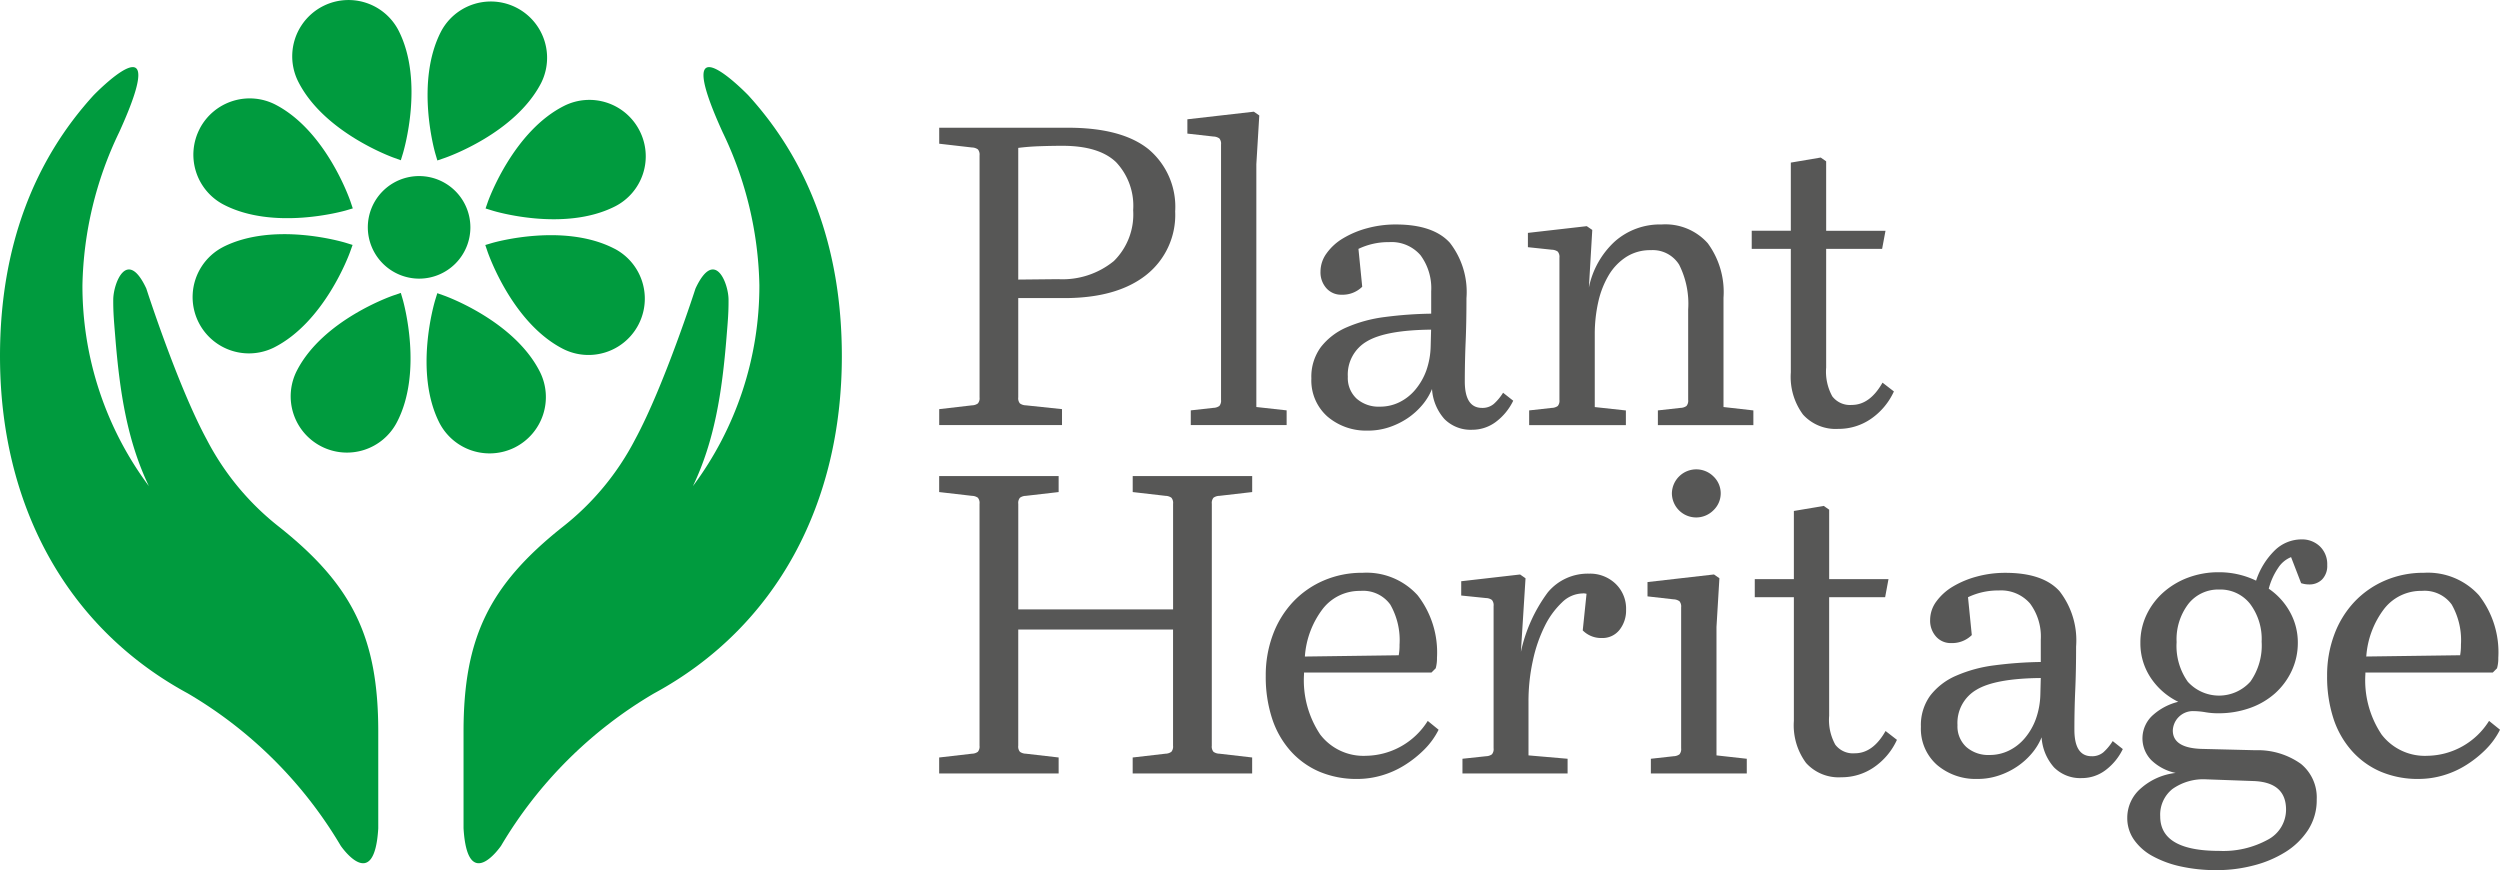 <svg id="Plant-Heritage-Logo" xmlns="http://www.w3.org/2000/svg" width="230.178" height="80.123" viewBox="0 0 230.178 80.123">
  <path id="Path_323" data-name="Path 323" d="M34.827,75.335v-8.9c0-8.628-2.361-13.462-9.078-18.811a24.6,24.6,0,0,1-6.729-8.107c-2.677-4.945-5.549-13.876-5.549-13.876-1.767-3.785-3.029-.487-3.043,1-.012,1.28.091,2.265.182,3.42.416,5.2,1.12,9.639,3.1,13.776A30.85,30.85,0,0,1,7.59,25.345a33.836,33.836,0,0,1,3.381-14.091C16.025.167,8.618,7.846,8.618,7.846,3.229,13.753,0,21.667,0,31.874c0,13.488,5.96,24.9,17.3,31.048A39.721,39.721,0,0,1,31.372,76.948s3.089,4.527,3.456-1.614" transform="translate(0 0.924)" fill="#009b3e"/>
  <path id="Path_324" data-name="Path 324" d="M36.287,75.335v-8.9c0-8.628,2.361-13.462,9.078-18.811a24.624,24.624,0,0,0,6.729-8.107c2.676-4.945,5.549-13.876,5.549-13.876,1.765-3.785,3.03-.487,3.042,1,.013,1.28-.089,2.265-.18,3.42-.418,5.2-1.121,9.639-3.1,13.776a30.85,30.85,0,0,0,6.12-18.493,33.836,33.836,0,0,0-3.381-14.091C55.089.167,62.5,7.846,62.5,7.846c5.39,5.907,8.618,13.821,8.618,24.028,0,13.488-5.96,24.9-17.3,31.047A39.728,39.728,0,0,0,39.743,76.947s-3.089,4.528-3.456-1.613" transform="translate(6.392 0.924)" fill="#009b3e"/>
  <path id="Path_325" data-name="Path 325" d="M34.372,14.763l.641-.22c.272-.092,6.5-2.272,8.9-6.886a5.182,5.182,0,0,0-9.189-4.792c-2.406,4.62-.619,10.978-.543,11.249Z" transform="translate(5.896 0.012)" fill="#009b3e"/>
  <path id="Path_326" data-name="Path 326" d="M32.234,14.523l.641.233.2-.655c.075-.263,1.951-6.59-.386-11.244a5.183,5.183,0,1,0-9.26,4.66c2.344,4.649,8.541,6.912,8.8,7.006" transform="translate(4.03 -0.001)" fill="#009b3e"/>
  <path id="Path_327" data-name="Path 327" d="M32.894,22.93l-.646.222c-.26.086-6.495,2.269-8.9,6.89a5.181,5.181,0,1,0,9.193,4.781c2.4-4.614.615-10.974.543-11.245Z" transform="translate(4.01 4.038)" fill="#009b3e"/>
  <path id="Path_328" data-name="Path 328" d="M41.527,37.151a5.188,5.188,0,0,0,2.3-6.958c-2.343-4.651-8.541-6.917-8.807-7.013l-.639-.228-.2.652c-.076.266-1.958,6.594.375,11.249a5.2,5.2,0,0,0,6.969,2.3" transform="translate(5.882 4.041)" fill="#009b3e"/>
  <path id="Path_329" data-name="Path 329" d="M15.725,10.491a5.182,5.182,0,0,0,2.2,6.993c4.62,2.4,10.97.614,11.244.539l.646-.192-.216-.643c-.092-.262-2.265-6.495-6.885-8.9a5.19,5.19,0,0,0-6.991,2.2" transform="translate(2.667 1.356)" fill="#009b3e"/>
  <path id="Path_330" data-name="Path 330" d="M17.908,19.505A5.186,5.186,0,0,0,22.57,28.77c4.649-2.344,6.919-8.544,7.013-8.811l.228-.636-.646-.2c-.272-.08-6.6-1.963-11.258.38" transform="translate(2.653 3.228)" fill="#009b3e"/>
  <path id="Path_331" data-name="Path 331" d="M49.886,19.659c-4.62-2.4-10.977-.613-11.248-.535l-.648.192.216.639c.1.266,2.272,6.5,6.892,8.9a5.185,5.185,0,0,0,4.787-9.2" transform="translate(6.692 3.242)" fill="#009b3e"/>
  <path id="Path_332" data-name="Path 332" d="M52.2,10.678a5.183,5.183,0,0,0-6.957-2.306c-4.647,2.337-6.915,8.542-7.012,8.809l-.221.636.643.2c.271.087,6.6,1.964,11.25-.376a5.172,5.172,0,0,0,2.3-6.958" transform="translate(6.696 1.376)" fill="#009b3e"/>
  <path id="Path_333" data-name="Path 333" d="M33.516,23.228h0a4.722,4.722,0,1,0-4.723-4.722,4.736,4.736,0,0,0,4.723,4.722" transform="translate(5.072 2.427)" fill="#009b3e"/>
  <path id="Path_334" data-name="Path 334" d="M80.8,25.684v9.14a.743.743,0,0,0,.154.56.964.964,0,0,0,.543.175l3.332.35v1.47H73.523V35.91l3.018-.35a.957.957,0,0,0,.543-.175.743.743,0,0,0,.154-.56V12.555a.754.754,0,0,0-.154-.561.975.975,0,0,0-.543-.175l-3.018-.347V10h11.85q4.957,0,7.418,1.975a6.92,6.92,0,0,1,2.458,5.733,7.043,7.043,0,0,1-2.691,5.868q-2.692,2.112-7.532,2.11H80.8Zm4.068-14.02c-.673,0-1.37.014-2.091.038s-1.382.079-1.977.155V23.981l3.68-.038A7.459,7.459,0,0,0,89.6,22.277a6.026,6.026,0,0,0,1.781-4.686,5.849,5.849,0,0,0-1.568-4.414q-1.57-1.512-4.937-1.513" transform="translate(12.951 1.76)" fill="#575756"/>
  <path id="Path_335" data-name="Path 335" d="M92.95,10.762V9.444l6.121-.7.5.348L99.3,13.588V35.935l2.789.309V37.6H93.263V36.244l2.091-.232a.973.973,0,0,0,.54-.174.757.757,0,0,0,.155-.562V11.767a.754.754,0,0,0-.155-.561.986.986,0,0,0-.54-.174Z" transform="translate(16.373 1.539)" fill="#575756"/>
  <path id="Path_336" data-name="Path 336" d="M107.885,36.55a5.465,5.465,0,0,1-3.758-1.3,4.436,4.436,0,0,1-1.471-3.5,4.605,4.605,0,0,1,.872-2.884,6.014,6.014,0,0,1,2.381-1.823,12.856,12.856,0,0,1,3.5-.948,36.623,36.623,0,0,1,4.28-.309V23.73a5.108,5.108,0,0,0-.988-3.331,3.526,3.526,0,0,0-2.884-1.2,6.367,6.367,0,0,0-2.826.622l.347,3.485a2.571,2.571,0,0,1-1.9.735,1.8,1.8,0,0,1-1.4-.6,2.191,2.191,0,0,1-.541-1.53,2.854,2.854,0,0,1,.562-1.682,4.968,4.968,0,0,1,1.51-1.376,8.613,8.613,0,0,1,2.208-.93,9.922,9.922,0,0,1,2.651-.349q3.449,0,4.98,1.685a7.38,7.38,0,0,1,1.528,5.093q0,2.246-.076,4.028t-.078,3.641q0,2.44,1.589,2.441a1.6,1.6,0,0,0,1.084-.368,4.758,4.758,0,0,0,.852-1.028l.934.735a5.309,5.309,0,0,1-1.609,1.956,3.6,3.6,0,0,1-2.151.717,3.4,3.4,0,0,1-2.575-.989,4.587,4.587,0,0,1-1.142-2.767,5.478,5.478,0,0,1-.892,1.471,6.565,6.565,0,0,1-1.355,1.221,7.089,7.089,0,0,1-1.7.832,6.12,6.12,0,0,1-1.939.311m1.082-2.206a4.025,4.025,0,0,0,1.8-.407,4.485,4.485,0,0,0,1.473-1.163,5.853,5.853,0,0,0,1.008-1.761,7.23,7.23,0,0,0,.4-2.248l.039-1.511q-4.183.041-5.924,1.087a3.524,3.524,0,0,0-1.743,3.253,2.583,2.583,0,0,0,.813,2.015,3.053,3.053,0,0,0,2.129.735" transform="translate(18.083 3.094)" fill="#575756"/>
  <path id="Path_337" data-name="Path 337" d="M125.533,18.077l-.311,5.306a7.884,7.884,0,0,1,2.382-4.241,6.269,6.269,0,0,1,4.32-1.569,5.223,5.223,0,0,1,4.239,1.725,7.587,7.587,0,0,1,1.453,5.015V34.382l2.75.311v1.355h-8.792V34.692l2.091-.232a.963.963,0,0,0,.54-.174.742.742,0,0,0,.158-.563V25.4a7.99,7.99,0,0,0-.832-4.124,2.859,2.859,0,0,0-2.616-1.337,4.072,4.072,0,0,0-2.248.62,5.092,5.092,0,0,0-1.607,1.665,8.353,8.353,0,0,0-.969,2.459,13.437,13.437,0,0,0-.328,3.043v6.659l2.865.311v1.355h-8.906V34.693l2.09-.232a.976.976,0,0,0,.543-.174.753.753,0,0,0,.155-.563V20.634a.757.757,0,0,0-.155-.563,1,1,0,0,0-.543-.173l-2.205-.233V18.348l5.42-.619Z" transform="translate(21.069 3.094)" fill="#575756"/>
  <path id="Path_338" data-name="Path 338" d="M143.983,19.078h5.462l-.311,1.665h-5.152V31.664a4.709,4.709,0,0,0,.562,2.653,2.044,2.044,0,0,0,1.8.794q1.662,0,2.827-2.052l1.047.81a6.149,6.149,0,0,1-2.13,2.537,5.239,5.239,0,0,1-2.983.91A4.046,4.046,0,0,1,141.852,36a5.82,5.82,0,0,1-1.124-3.872V20.741h-3.6V19.076h3.6V12.8l2.753-.466.5.349Z" transform="translate(24.155 2.171)" fill="#575756"/>
  <path id="Path_339" data-name="Path 339" d="M98.62,62.094a.752.752,0,0,0,.154.561.96.96,0,0,0,.542.175l3.02.349v1.473h-11V63.18l3.02-.349a.956.956,0,0,0,.542-.175.748.748,0,0,0,.155-.561V51.4H80.8V62.094a.747.747,0,0,0,.155.561.953.953,0,0,0,.542.175l3.022.349v1.473h-11V63.18l3.019-.349a.954.954,0,0,0,.543-.175.749.749,0,0,0,.154-.561V39.824a.75.75,0,0,0-.154-.561.974.974,0,0,0-.543-.173l-3.019-.348V37.268h11v1.474L81.5,39.09a.973.973,0,0,0-.542.173.741.741,0,0,0-.155.561v9.721H95.056V39.824a.745.745,0,0,0-.155-.561.976.976,0,0,0-.542-.173l-3.02-.348V37.268h11v1.474l-3.02.348a.973.973,0,0,0-.542.173.747.747,0,0,0-.154.561Z" transform="translate(12.951 6.563)" fill="#575756"/>
  <path id="Path_340" data-name="Path 340" d="M107.527,63.82a8.739,8.739,0,0,1-3.521-.676,7.556,7.556,0,0,1-2.653-1.919,8.4,8.4,0,0,1-1.687-2.98,12.311,12.311,0,0,1-.581-3.913,10.638,10.638,0,0,1,.66-3.8,8.945,8.945,0,0,1,1.84-3,8.478,8.478,0,0,1,2.825-1.976,8.881,8.881,0,0,1,3.584-.716,6.335,6.335,0,0,1,5.074,2.07,8.568,8.568,0,0,1,1.782,5.755,3.363,3.363,0,0,1-.116.967l-.388.388H102.609v.154a9,9,0,0,0,1.491,5.558,5.017,5.017,0,0,0,4.24,1.956A6.822,6.822,0,0,0,114,58.477L115,59.29a6.948,6.948,0,0,1-1.316,1.82,10.05,10.05,0,0,1-1.8,1.434,8.313,8.313,0,0,1-2.11.949,8.007,8.007,0,0,1-2.246.328m3.8-11.388a5.161,5.161,0,0,0,.075-.968,6.611,6.611,0,0,0-.852-3.7,3.081,3.081,0,0,0-2.749-1.258,4.291,4.291,0,0,0-3.447,1.627,8.149,8.149,0,0,0-1.668,4.416Z" transform="translate(17.454 7.898)" fill="#575756"/>
  <path id="Path_341" data-name="Path 341" d="M125.58,46.729a2.776,2.776,0,0,0-1.9.813,7.62,7.62,0,0,0-1.591,2.169,13.3,13.3,0,0,0-1.1,3.176,17.423,17.423,0,0,0-.409,3.8V61.64l3.6.311v1.355H114.5V61.95l2.17-.232a.981.981,0,0,0,.542-.174.743.743,0,0,0,.155-.561V47.891a.747.747,0,0,0-.155-.561.962.962,0,0,0-.542-.175l-2.284-.233V45.606l5.421-.621.5.349-.427,6.779a14.213,14.213,0,0,1,2.477-5.481,4.775,4.775,0,0,1,3.8-1.724,3.386,3.386,0,0,1,2.439.93,3.172,3.172,0,0,1,.969,2.4,2.869,2.869,0,0,1-.6,1.84,1.99,1.99,0,0,1-1.647.755,2.369,2.369,0,0,1-1.743-.7l.349-3.37a1.141,1.141,0,0,0-.35-.04" transform="translate(20.15 7.909)" fill="#575756"/>
  <path id="Path_342" data-name="Path 342" d="M128.97,48.438V47.12l6.12-.7.5.349-.269,4.493V63.078l2.789.311v1.354h-8.831V63.389l2.092-.233a.977.977,0,0,0,.54-.173.748.748,0,0,0,.156-.562V49.448a.749.749,0,0,0-.156-.563,1,1,0,0,0-.54-.175Zm2.245-9.487a2.246,2.246,0,0,1,3.834-1.55,2.147,2.147,0,0,1,0,3.1,2.237,2.237,0,0,1-3.834-1.549" transform="translate(22.718 6.471)" fill="#575756"/>
  <path id="Path_343" data-name="Path 343" d="M144.216,46.346h5.464l-.309,1.665h-5.155V58.932a4.715,4.715,0,0,0,.565,2.655,2.046,2.046,0,0,0,1.8.794q1.667,0,2.829-2.051l1.047.813a6.147,6.147,0,0,1-2.132,2.536,5.229,5.229,0,0,1-2.98.909,4.041,4.041,0,0,1-3.254-1.316,5.826,5.826,0,0,1-1.123-3.873V48.01h-3.6V46.344h3.6V40.07l2.75-.465.5.348v6.392Z" transform="translate(24.196 6.975)" fill="#575756"/>
  <path id="Path_344" data-name="Path 344" d="M155.6,63.819a5.472,5.472,0,0,1-3.758-1.3,4.435,4.435,0,0,1-1.47-3.5,4.613,4.613,0,0,1,.87-2.885,6.012,6.012,0,0,1,2.381-1.82,12.768,12.768,0,0,1,3.506-.952,36.547,36.547,0,0,1,4.28-.309V51a5.1,5.1,0,0,0-.988-3.331,3.527,3.527,0,0,0-2.886-1.2,6.37,6.37,0,0,0-2.826.621l.349,3.485a2.576,2.576,0,0,1-1.9.736,1.783,1.783,0,0,1-1.394-.6,2.183,2.183,0,0,1-.542-1.53,2.87,2.87,0,0,1,.559-1.684,5.109,5.109,0,0,1,1.513-1.376,8.637,8.637,0,0,1,2.206-.928,9.892,9.892,0,0,1,2.653-.349q3.449,0,4.977,1.685a7.375,7.375,0,0,1,1.531,5.092q0,2.248-.079,4.029t-.078,3.641q0,2.44,1.59,2.439a1.6,1.6,0,0,0,1.084-.368,4.785,4.785,0,0,0,.853-1.027l.93.735a5.291,5.291,0,0,1-1.609,1.956,3.59,3.59,0,0,1-2.149.716,3.4,3.4,0,0,1-2.575-.987,4.586,4.586,0,0,1-1.143-2.769,5.473,5.473,0,0,1-.892,1.47,6.533,6.533,0,0,1-1.356,1.22,6.9,6.9,0,0,1-1.7.832,6.045,6.045,0,0,1-1.938.313m1.084-2.206a4.007,4.007,0,0,0,1.8-.408,4.478,4.478,0,0,0,1.473-1.162,5.8,5.8,0,0,0,1.007-1.762,7.236,7.236,0,0,0,.407-2.246l.039-1.508q-4.187.037-5.924,1.083a3.524,3.524,0,0,0-1.745,3.253,2.578,2.578,0,0,0,.813,2.015,3.06,3.06,0,0,0,2.132.735" transform="translate(26.488 7.897)" fill="#575756"/>
  <path id="Path_345" data-name="Path 345" d="M190.613,63.82a8.75,8.75,0,0,1-3.524-.676,7.526,7.526,0,0,1-2.651-1.919,8.392,8.392,0,0,1-1.689-2.98,12.379,12.379,0,0,1-.579-3.913,10.663,10.663,0,0,1,.659-3.8,8.923,8.923,0,0,1,1.838-3,8.476,8.476,0,0,1,2.827-1.976,8.878,8.878,0,0,1,3.581-.716,6.33,6.33,0,0,1,5.074,2.07,8.55,8.55,0,0,1,1.783,5.755,3.314,3.314,0,0,1-.119.967l-.386.388H185.694v.154a8.984,8.984,0,0,0,1.493,5.558,5.016,5.016,0,0,0,4.24,1.956,6.812,6.812,0,0,0,5.653-3.213l1.009.813a7.034,7.034,0,0,1-1.317,1.82,10.184,10.184,0,0,1-1.8,1.434,8.331,8.331,0,0,1-2.11.949,8,8,0,0,1-2.245.328m3.8-11.388a5.161,5.161,0,0,0,.075-.968,6.652,6.652,0,0,0-.85-3.7,3.087,3.087,0,0,0-2.751-1.258,4.3,4.3,0,0,0-3.448,1.627,8.149,8.149,0,0,0-1.667,4.416Z" transform="translate(32.09 7.898)" fill="#575756"/>
  <path id="Path_346" data-name="Path 346" d="M181.607,43.858a2.552,2.552,0,0,0-1.2,1.008,6.126,6.126,0,0,0-.855,1.9,6.236,6.236,0,0,1,1.976,2.188,5.76,5.76,0,0,1,.7,2.77,6.062,6.062,0,0,1-.562,2.6,6.458,6.458,0,0,1-1.531,2.072,6.957,6.957,0,0,1-2.324,1.357,8.581,8.581,0,0,1-2.909.482,6.624,6.624,0,0,1-1.2-.1,7.05,7.05,0,0,0-1.2-.1,1.86,1.86,0,0,0-1.784,1.784q0,1.665,2.83,1.7l4.767.118a6.833,6.833,0,0,1,4.2,1.258,3.985,3.985,0,0,1,1.453,3.273,5.047,5.047,0,0,1-.794,2.81,6.723,6.723,0,0,1-2.094,2.035,10.314,10.314,0,0,1-2.944,1.238,13.316,13.316,0,0,1-3.354.427,15.064,15.064,0,0,1-3.37-.349,9.62,9.62,0,0,1-2.6-.967,4.967,4.967,0,0,1-1.687-1.511,3.469,3.469,0,0,1-.6-1.978,3.56,3.56,0,0,1,1.258-2.73,5.8,5.8,0,0,1,3.2-1.414,4.567,4.567,0,0,1-2.248-1.183,2.868,2.868,0,0,1,.2-4.184,5.4,5.4,0,0,1,2.284-1.183,6.39,6.39,0,0,1-2.557-2.246,5.712,5.712,0,0,1-.929-3.177,5.926,5.926,0,0,1,.561-2.576,6.468,6.468,0,0,1,1.531-2.055,7.234,7.234,0,0,1,2.286-1.375,7.972,7.972,0,0,1,2.867-.5,7.83,7.83,0,0,1,3.408.774,6.885,6.885,0,0,1,1.744-2.81,3.53,3.53,0,0,1,2.441-.988,2.365,2.365,0,0,1,1.685.639,2.26,2.26,0,0,1,.679,1.724,1.777,1.777,0,0,1-.466,1.318,1.624,1.624,0,0,1-1.2.466,2.275,2.275,0,0,1-.737-.118Zm-7.787,20.46a4.929,4.929,0,0,0-3.139.892,3.025,3.025,0,0,0-1.122,2.518q0,3.177,5.423,3.177a8.532,8.532,0,0,0,4.475-1.027,3.127,3.127,0,0,0,1.687-2.771q0-2.516-2.984-2.632Zm1.162-17.476a3.493,3.493,0,0,0-2.827,1.317,5.375,5.375,0,0,0-1.087,3.525,5.692,5.692,0,0,0,1.028,3.645,3.877,3.877,0,0,0,5.773-.02,5.776,5.776,0,0,0,1.028-3.663,5.387,5.387,0,0,0-1.066-3.487,3.482,3.482,0,0,0-2.849-1.317" transform="translate(29.335 7.437)" fill="#575756"/>
</svg>
